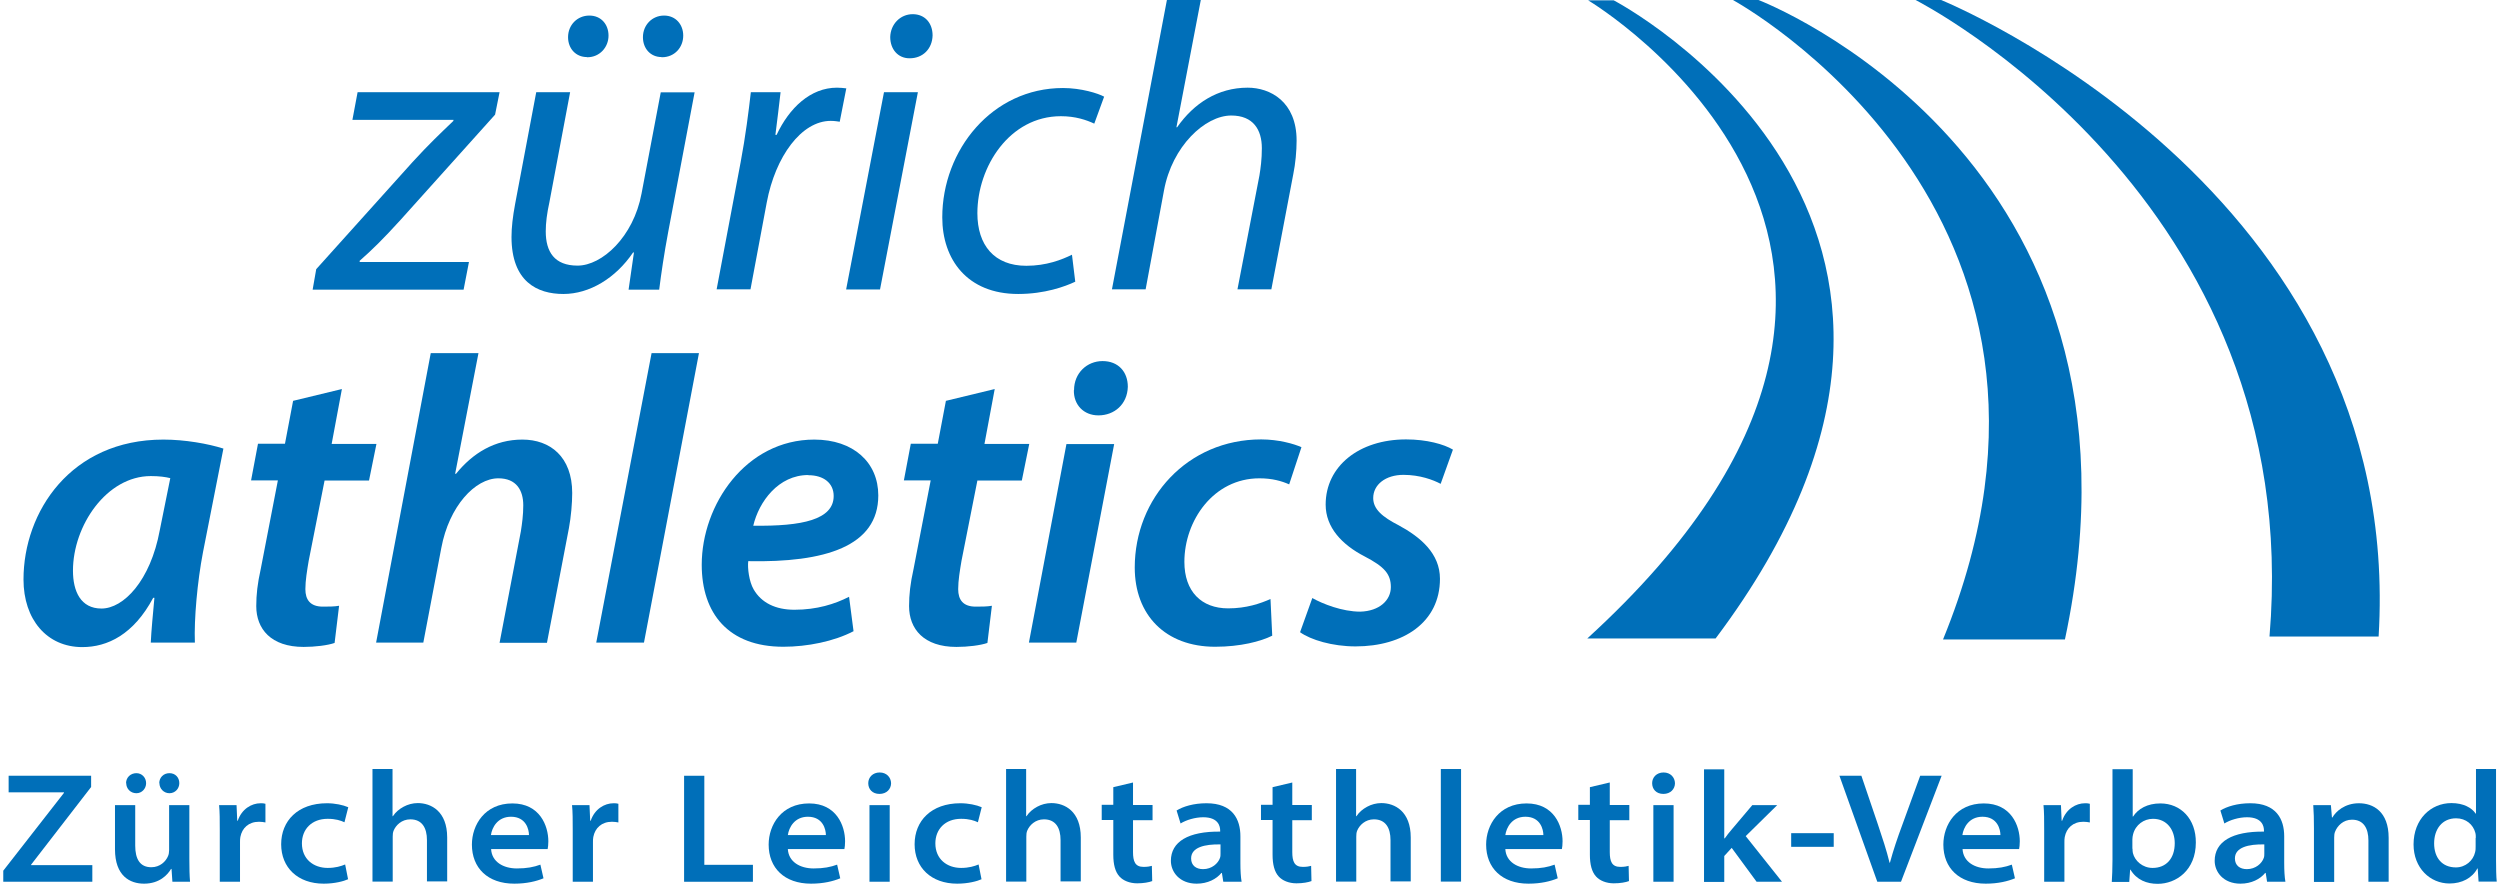 <?xml version="1.0" encoding="UTF-8"?>
<svg xmlns="http://www.w3.org/2000/svg" id="a" width="99" height="35" viewBox="0 0 144.19 51.11">
  <path d="M0,50.35l3.51-4.5v-.03H.31v-.96h4.77v.65l-3.47,4.49v.03h3.54v.96H0v-.64h0Z" fill="#006fb9"/>
  <path d="M10.76,49.65c0,.54.01.99.04,1.34h-1.02l-.05-.74h-.03c-.19.33-.66.85-1.56.85-.81,0-1.68-.44-1.68-1.99v-2.55h1.17v2.34c0,.77.27,1.25.93,1.25.5,0,.84-.33.97-.65.04-.09.06-.21.06-.33v-2.61h1.17v3.09h0ZM7.1,45.29c0-.33.26-.58.6-.58.31,0,.56.25.56.58,0,.31-.24.58-.56.58-.35,0-.59-.27-.59-.58h-.01ZM9.02,45.29c0-.33.25-.58.59-.58s.57.25.57.58c0,.31-.24.58-.57.58s-.58-.27-.58-.58h-.01Z" fill="#006fb9"/>
  <path d="M12.52,48.04c0-.65,0-1.08-.04-1.48h1.01l.04.9h.03c.23-.68.8-1.01,1.32-1.01.11,0,.18,0,.28.03v1.08c-.11-.02-.22-.04-.37-.04-.6,0-.98.36-1.08.88-.02.1-.02.2-.02.31v2.28h-1.17v-2.95h0Z" fill="#006fb9"/>
  <path d="M19.95,50.84c-.26.12-.79.26-1.42.26-1.5,0-2.46-.93-2.46-2.28s.96-2.37,2.65-2.37c.46,0,.93.1,1.23.23l-.22.87c-.21-.1-.51-.2-.97-.2-.93,0-1.49.61-1.49,1.42,0,.91.67,1.42,1.49,1.42.45,0,.77-.1,1.01-.2l.17.86h0Z" fill="#006fb9"/>
  <path d="M21.34,44.47h1.17v2.73h.02c.15-.23.36-.41.62-.55.24-.13.53-.21.82-.21.77,0,1.7.47,1.7,1.99v2.54h-1.17v-2.39c0-.7-.28-1.2-.96-1.2-.5,0-.84.34-.97.66-.04.1-.05.21-.05.34v2.6h-1.17v-6.51h-.01Z" fill="#006fb9"/>
  <path d="M28.21,49.1c.04.74.71,1.12,1.49,1.12.58,0,.98-.08,1.36-.22l.18.79c-.41.17-.97.31-1.69.31-1.54,0-2.45-.91-2.45-2.26,0-1.14.75-2.38,2.34-2.38s2.08,1.3,2.08,2.19c0,.19-.02.37-.04.45h-3.27ZM30.4,48.29c0-.31-.16-1.06-1.04-1.06-.78,0-1.1.63-1.16,1.06h2.2Z" fill="#006fb9"/>
  <path d="M32.93,48.04c0-.65,0-1.08-.04-1.48h1.01l.04.9h.03c.23-.68.8-1.01,1.32-1.01.11,0,.18,0,.28.03v1.08c-.11-.02-.22-.04-.37-.04-.6,0-.98.36-1.08.88-.02.1-.02.2-.02.31v2.28h-1.17v-2.95h0Z" fill="#006fb9"/>
  <path d="M39.37,44.86h1.17v5.15h2.81v.98h-3.98v-6.13Z" fill="#006fb9"/>
  <path d="M45.37,49.1c.04.74.71,1.12,1.49,1.12.58,0,.98-.08,1.36-.22l.18.79c-.41.17-.97.31-1.69.31-1.54,0-2.45-.91-2.45-2.26,0-1.14.75-2.38,2.34-2.38s2.08,1.3,2.08,2.19c0,.19-.02.37-.04.45h-3.27ZM47.57,48.29c0-.31-.16-1.06-1.04-1.06-.78,0-1.1.63-1.16,1.06h2.2Z" fill="#006fb9"/>
  <path d="M51.34,45.29c0,.33-.25.62-.67.62s-.65-.28-.65-.62.26-.62.66-.62.65.28.66.62ZM50.09,50.99v-4.43h1.17v4.43h-1.17Z" fill="#006fb9"/>
  <path d="M56.58,50.84c-.26.12-.79.26-1.42.26-1.5,0-2.46-.93-2.46-2.28s.96-2.37,2.65-2.37c.46,0,.93.1,1.23.23l-.22.87c-.21-.1-.51-.2-.97-.2-.93,0-1.49.61-1.49,1.42,0,.91.67,1.42,1.49,1.42.45,0,.77-.1,1.01-.2l.17.86h0Z" fill="#006fb9"/>
  <path d="M57.98,44.47h1.17v2.73h.02c.15-.23.36-.41.62-.55.24-.13.53-.21.82-.21.77,0,1.7.47,1.7,1.99v2.54h-1.17v-2.39c0-.7-.28-1.2-.96-1.2-.5,0-.84.34-.97.66-.04.1-.05.21-.05.34v2.6h-1.17v-6.51h-.01Z" fill="#006fb9"/>
  <path d="M65.33,45.26v1.29h1.13v.88h-1.13v1.84c0,.54.12.86.61.86.22,0,.38-.03.48-.06l.02.88c-.18.07-.5.13-.87.13-.44,0-.81-.16-1.02-.39-.25-.27-.36-.7-.36-1.26v-2.01h-.67v-.88h.67v-1.02l1.14-.27h0Z" fill="#006fb9"/>
  <path d="M70.55,50.99l-.08-.51h-.03c-.28.35-.79.62-1.43.62-.99,0-1.49-.68-1.49-1.32,0-1.11,1.01-1.71,2.85-1.69v-.06c0-.23-.09-.77-.98-.77-.47,0-.99.16-1.31.36l-.23-.75c.37-.23.98-.42,1.73-.42,1.51,0,1.96.93,1.96,1.91v1.54c0,.42.02.82.07,1.09h-1.06ZM70.4,48.83c-.93-.02-1.71.17-1.71.81,0,.41.29.62.69.62.51,0,.87-.33.98-.65.03-.08.03-.17.03-.25v-.54h0Z" fill="#006fb9"/>
  <path d="M74.54,45.26v1.29h1.13v.88h-1.13v1.84c0,.54.12.86.61.86.22,0,.38-.03.48-.06l.02.88c-.18.07-.5.13-.87.13-.44,0-.81-.16-1.02-.39-.25-.27-.36-.7-.36-1.26v-2.01h-.67v-.88h.67v-1.02l1.14-.27h0Z" fill="#006fb9"/>
  <path d="M77.06,44.47h1.17v2.73h.02c.15-.23.36-.41.62-.55.24-.13.53-.21.82-.21.77,0,1.7.47,1.7,1.99v2.54h-1.17v-2.39c0-.7-.28-1.2-.96-1.2-.5,0-.84.34-.97.66-.04.1-.05.21-.05.34v2.6h-1.17v-6.51h-.01Z" fill="#006fb9"/>
  <path d="M83.13,44.47h1.17v6.51h-1.17v-6.51Z" fill="#006fb9"/>
  <path d="M86.86,49.1c.04.74.71,1.12,1.49,1.12.58,0,.98-.08,1.36-.22l.18.79c-.41.17-.97.31-1.69.31-1.54,0-2.45-.91-2.45-2.26,0-1.14.75-2.38,2.34-2.38s2.08,1.3,2.08,2.19c0,.19-.02.37-.04.45h-3.27ZM89.06,48.29c0-.31-.16-1.06-1.04-1.06-.78,0-1.1.63-1.16,1.06h2.2Z" fill="#006fb9"/>
  <path d="M92.9,45.26v1.29h1.13v.88h-1.13v1.84c0,.54.12.86.61.86.22,0,.38-.03.48-.06l.02.88c-.18.07-.5.13-.88.13-.44,0-.81-.16-1.02-.39-.25-.27-.36-.7-.36-1.26v-2.01h-.67v-.88h.67v-1.02l1.14-.27h0Z" fill="#006fb9"/>
  <path d="M96.67,45.29c0,.33-.25.62-.67.62s-.65-.28-.65-.62.26-.62.66-.62.65.28.66.62ZM95.42,50.99v-4.43h1.17v4.43h-1.17Z" fill="#006fb9"/>
  <path d="M99.53,48.48h.02c.11-.16.26-.35.39-.5l1.2-1.42h1.44l-1.82,1.79,2.1,2.64h-1.47l-1.44-1.96-.43.47v1.5h-1.17v-6.51h1.17v4.01-.02Z" fill="#006fb9"/>
  <path d="M105.85,48.18v.79h-2.46v-.79h2.46Z" fill="#006fb9"/>
  <path d="M108.37,50.99l-2.19-6.13h1.27l.95,2.8c.27.81.5,1.49.68,2.23h.02c.19-.71.44-1.45.72-2.2l1.03-2.83h1.24l-2.35,6.13h-1.37Z" fill="#006fb9"/>
  <path d="M113.3,49.1c.04.74.71,1.12,1.49,1.12.58,0,.98-.08,1.36-.22l.18.79c-.41.17-.97.31-1.69.31-1.54,0-2.45-.91-2.45-2.26,0-1.14.75-2.38,2.34-2.38s2.08,1.3,2.08,2.19c0,.19-.02.37-.04.45h-3.27ZM115.49,48.29c0-.31-.16-1.06-1.04-1.06-.78,0-1.1.63-1.16,1.06h2.2Z" fill="#006fb9"/>
  <path d="M118.02,48.04c0-.65,0-1.08-.04-1.48h1.01l.04.9h.03c.23-.68.8-1.01,1.32-1.01.11,0,.18,0,.28.03v1.08c-.11-.02-.22-.04-.37-.04-.6,0-.98.36-1.08.88-.02.1-.02.2-.02.31v2.28h-1.17v-2.95h0Z" fill="#006fb9"/>
  <path d="M121.93,50.99c.02-.29.04-.77.04-1.26v-5.25h1.17v2.74h.02c.29-.45.83-.76,1.58-.76,1.18,0,2.06.9,2.05,2.26,0,1.6-1.13,2.39-2.21,2.39-.62,0-1.21-.22-1.57-.82h-.02l-.05.71h-1.01ZM123.13,49.07c0,.09,0,.18.02.26.11.45.56.86,1.14.86.78,0,1.28-.54,1.28-1.43,0-.76-.44-1.41-1.26-1.41-.52,0-1.01.34-1.15.9-.02.09-.04.18-.04.29v.54h.01Z" fill="#006fb9"/>
  <path d="M130.91,50.99l-.08-.51h-.03c-.28.35-.79.62-1.43.62-.99,0-1.49-.68-1.49-1.32,0-1.11,1.01-1.71,2.85-1.69v-.06c0-.23-.09-.77-.98-.77-.47,0-.99.16-1.31.36l-.23-.75c.37-.23.98-.42,1.73-.42,1.51,0,1.96.93,1.96,1.91v1.54c0,.42.02.82.07,1.09h-1.06ZM130.76,48.83c-.93-.02-1.71.17-1.71.81,0,.41.29.62.69.62.51,0,.87-.33.98-.65.03-.08.03-.17.03-.25v-.54h0Z" fill="#006fb9"/>
  <path d="M133.62,47.9c0-.51-.01-.96-.04-1.34h1.02l.06.71h.03c.19-.34.71-.82,1.53-.82s1.72.47,1.72,2v2.54h-1.17v-2.39c0-.7-.28-1.2-.95-1.2-.51,0-.85.36-.98.7-.04.09-.05.22-.05.34v2.56h-1.17v-3.09h0Z" fill="#006fb9"/>
  <path d="M144.15,44.47v5.25c0,.48.01.97.04,1.26h-1.05l-.05-.76h-.02c-.3.56-.9.87-1.61.87-1.12,0-2.08-.89-2.08-2.26,0-1.46,1-2.39,2.19-2.39.69,0,1.18.27,1.4.61h.02v-2.58h1.17-.01ZM142.98,48.45c0-.09,0-.21-.03-.3-.12-.46-.53-.83-1.11-.83-.8,0-1.27.62-1.27,1.45s.46,1.39,1.26,1.39c.55,0,1-.39,1.11-.88.03-.11.03-.22.03-.34v-.49h0Z" fill="#006fb9"/>
  <path d="M112.06,0s26.86,10.89,25.3,36.81h-6.31C133.2,11.44,110.58,0,110.58,0h1.48Z" fill="#006fb9"/>
  <path d="M101.5,0s23.68,9.03,17.72,36.98h-7.05C122.34,12.13,100.02,0,100.02,0h1.48,0Z" fill="#006fb9"/>
  <path d="M91.6,36.92c24.5-22.35.05-36.9.05-36.9h1.48s24.14,12.61,5.89,36.9h-7.42Z" fill="#006fb9"/>
  <path d="M8.53,37.16c.03-.68.12-1.6.21-2.59h-.07c-1.13,2.12-2.64,2.85-4.1,2.85-2.05,0-3.4-1.6-3.4-3.91,0-3.91,2.73-8.09,8.09-8.09,1.25,0,2.59.24,3.47.52l-1.18,5.99c-.33,1.72-.52,3.87-.47,5.23h-2.55ZM9.66,27.65c-.28-.07-.64-.12-1.13-.12-2.55,0-4.5,2.86-4.5,5.47,0,1.2.45,2.19,1.65,2.19,1.27,0,2.83-1.6,3.37-4.53l.61-3.02h0Z" fill="#006fb9"/>
  <path d="M19.58,22.51l-.59,3.16h2.59l-.43,2.12h-2.57l-.92,4.65c-.09.54-.19,1.13-.19,1.63,0,.61.28,1.01,1.01,1.01.33,0,.66,0,.94-.05l-.26,2.15c-.4.14-1.13.23-1.79.23-1.89,0-2.74-1.04-2.74-2.36,0-.66.07-1.3.26-2.15l.99-5.12h-1.55l.4-2.12h1.56l.47-2.48,2.81-.68h.01Z" fill="#006fb9"/>
  <path d="M21.56,37.16l3.16-16.74h2.76l-1.35,6.98h.05c.97-1.2,2.24-1.98,3.84-1.98s2.88.99,2.88,3.09c0,.59-.07,1.39-.19,2.03l-1.27,6.63h-2.74l1.23-6.44c.07-.45.14-.94.14-1.51,0-.87-.4-1.56-1.44-1.56-1.34,0-2.85,1.61-3.3,4.03l-1.04,5.47h-2.74,0Z" fill="#006fb9"/>
  <path d="M34.29,37.16l3.2-16.74h2.74l-3.18,16.74h-2.76Z" fill="#006fb9"/>
  <path d="M49.17,36.5c-1.13.59-2.67.9-4.06.9-3.18,0-4.72-1.93-4.72-4.74,0-3.47,2.55-7.24,6.51-7.24,2.26,0,3.7,1.32,3.7,3.23,0,2.95-3.09,3.89-7.52,3.8-.05.4.05,1.18.31,1.63.45.78,1.27,1.18,2.36,1.18,1.3,0,2.34-.33,3.16-.75l.26,2h0ZM46.55,27.47c-1.72,0-2.85,1.53-3.18,2.93,2.83.04,4.65-.35,4.65-1.72,0-.75-.59-1.2-1.46-1.2h-.01Z" fill="#006fb9"/>
  <path d="M57.33,22.51l-.59,3.16h2.59l-.43,2.12h-2.57l-.92,4.65c-.09.54-.19,1.13-.19,1.63,0,.61.28,1.01,1.01,1.01.33,0,.66,0,.94-.05l-.26,2.15c-.4.14-1.13.23-1.79.23-1.89,0-2.74-1.04-2.74-2.36,0-.66.07-1.3.26-2.15l.99-5.12h-1.55l.4-2.12h1.56l.47-2.48,2.81-.68h.01Z" fill="#006fb9"/>
  <path d="M59.31,37.16l2.17-11.48h2.76l-2.19,11.48h-2.74ZM61.92,22.56c0-.99.75-1.68,1.65-1.68s1.46.61,1.46,1.49c-.03,1.01-.78,1.65-1.7,1.65-.85,0-1.44-.61-1.42-1.46h.01Z" fill="#006fb9"/>
  <path d="M73.38,36.76c-.66.33-1.84.64-3.3.64-2.88,0-4.65-1.84-4.65-4.58,0-4.01,3.04-7.41,7.31-7.41,1.01,0,1.91.26,2.33.45l-.71,2.15c-.43-.19-.97-.35-1.72-.35-2.66,0-4.34,2.45-4.34,4.83,0,1.72.99,2.69,2.53,2.69,1.06,0,1.86-.28,2.45-.54l.1,2.12h0Z" fill="#006fb9"/>
  <path d="M75.71,34.59c.59.33,1.72.78,2.76.78,1.11-.03,1.77-.66,1.77-1.42s-.38-1.18-1.51-1.77c-1.32-.68-2.26-1.68-2.26-3,0-2.22,1.93-3.77,4.65-3.77,1.2,0,2.19.28,2.71.59l-.71,1.98c-.43-.23-1.2-.52-2.15-.52-1.04,0-1.75.57-1.75,1.34,0,.64.52,1.09,1.48,1.58,1.25.68,2.38,1.62,2.38,3.09,0,2.52-2.12,3.91-4.88,3.91-1.35,0-2.59-.38-3.21-.82l.71-1.98h.01Z" fill="#006fb9"/>
  <path d="M18.12,15.54l5.54-6.16c.97-1.06,1.6-1.65,2.36-2.38l.02-.07h-5.85l.3-1.6h8.21l-.26,1.3-5.47,6.09c-1.01,1.11-1.63,1.72-2.36,2.36v.07h6.32l-.31,1.6h-8.73l.21-1.2h.02Z" fill="#006fb9"/>
  <path d="M39.98,5.33l-1.53,8.09c-.24,1.28-.4,2.38-.52,3.33h-1.77l.31-2.15h-.05c-1.01,1.49-2.52,2.4-4.03,2.4s-3-.71-3-3.3c0-.54.07-1.16.21-1.91l1.22-6.46h1.96l-1.2,6.37c-.14.64-.21,1.18-.21,1.68,0,1.18.5,1.98,1.84,1.98,1.41,0,3.23-1.65,3.7-4.17l1.11-5.85h1.96ZM33.75,3.3c-.64,0-1.09-.49-1.09-1.15,0-.71.54-1.25,1.23-1.25s1.11.52,1.11,1.16c0,.68-.52,1.25-1.22,1.25h-.03ZM38.07,3.3c-.64,0-1.08-.49-1.08-1.15,0-.71.54-1.25,1.22-1.25s1.11.52,1.11,1.16c0,.68-.5,1.25-1.23,1.25h-.02Z" fill="#006fb9"/>
  <path d="M41.25,16.74l1.39-7.36c.28-1.48.47-2.99.59-4.05h1.72c-.09.8-.19,1.6-.3,2.47h.07c.73-1.56,1.96-2.73,3.49-2.73.17,0,.4.02.54.04l-.38,1.93c-.12-.02-.31-.05-.52-.05-1.69,0-3.2,2.05-3.7,4.72l-.94,5.02h-1.96Z" fill="#006fb9"/>
  <path d="M48.74,16.74l2.19-11.41h1.96l-2.19,11.41h-1.96ZM52.4,3.37c-.66,0-1.11-.52-1.11-1.23.02-.75.59-1.32,1.3-1.32s1.15.52,1.15,1.23c-.02.78-.57,1.32-1.32,1.32h-.02Z" fill="#006fb9"/>
  <path d="M61.99,16.29c-.59.28-1.77.71-3.3.71-2.95,0-4.39-2-4.39-4.43,0-3.89,2.88-7.48,6.98-7.48,1.06,0,2.03.31,2.38.5l-.57,1.56c-.45-.21-1.08-.43-1.93-.43-2.97,0-4.83,2.92-4.83,5.61,0,1.84.97,3.04,2.83,3.04,1.16,0,2.05-.35,2.64-.64l.19,1.56h0Z" fill="#006fb9"/>
  <path d="M64.11,16.74l3.18-16.74h1.96l-1.41,7.36h.04c.97-1.39,2.36-2.29,4.08-2.29,1.3,0,2.83.8,2.83,3.06,0,.61-.07,1.35-.19,1.93l-1.27,6.67h-1.96l1.27-6.58c.07-.43.14-.94.14-1.58,0-1.06-.49-1.89-1.77-1.89-1.51,0-3.42,1.77-3.89,4.34l-1.06,5.71h-1.96.01Z" fill="#006fb9"/>
</svg>
